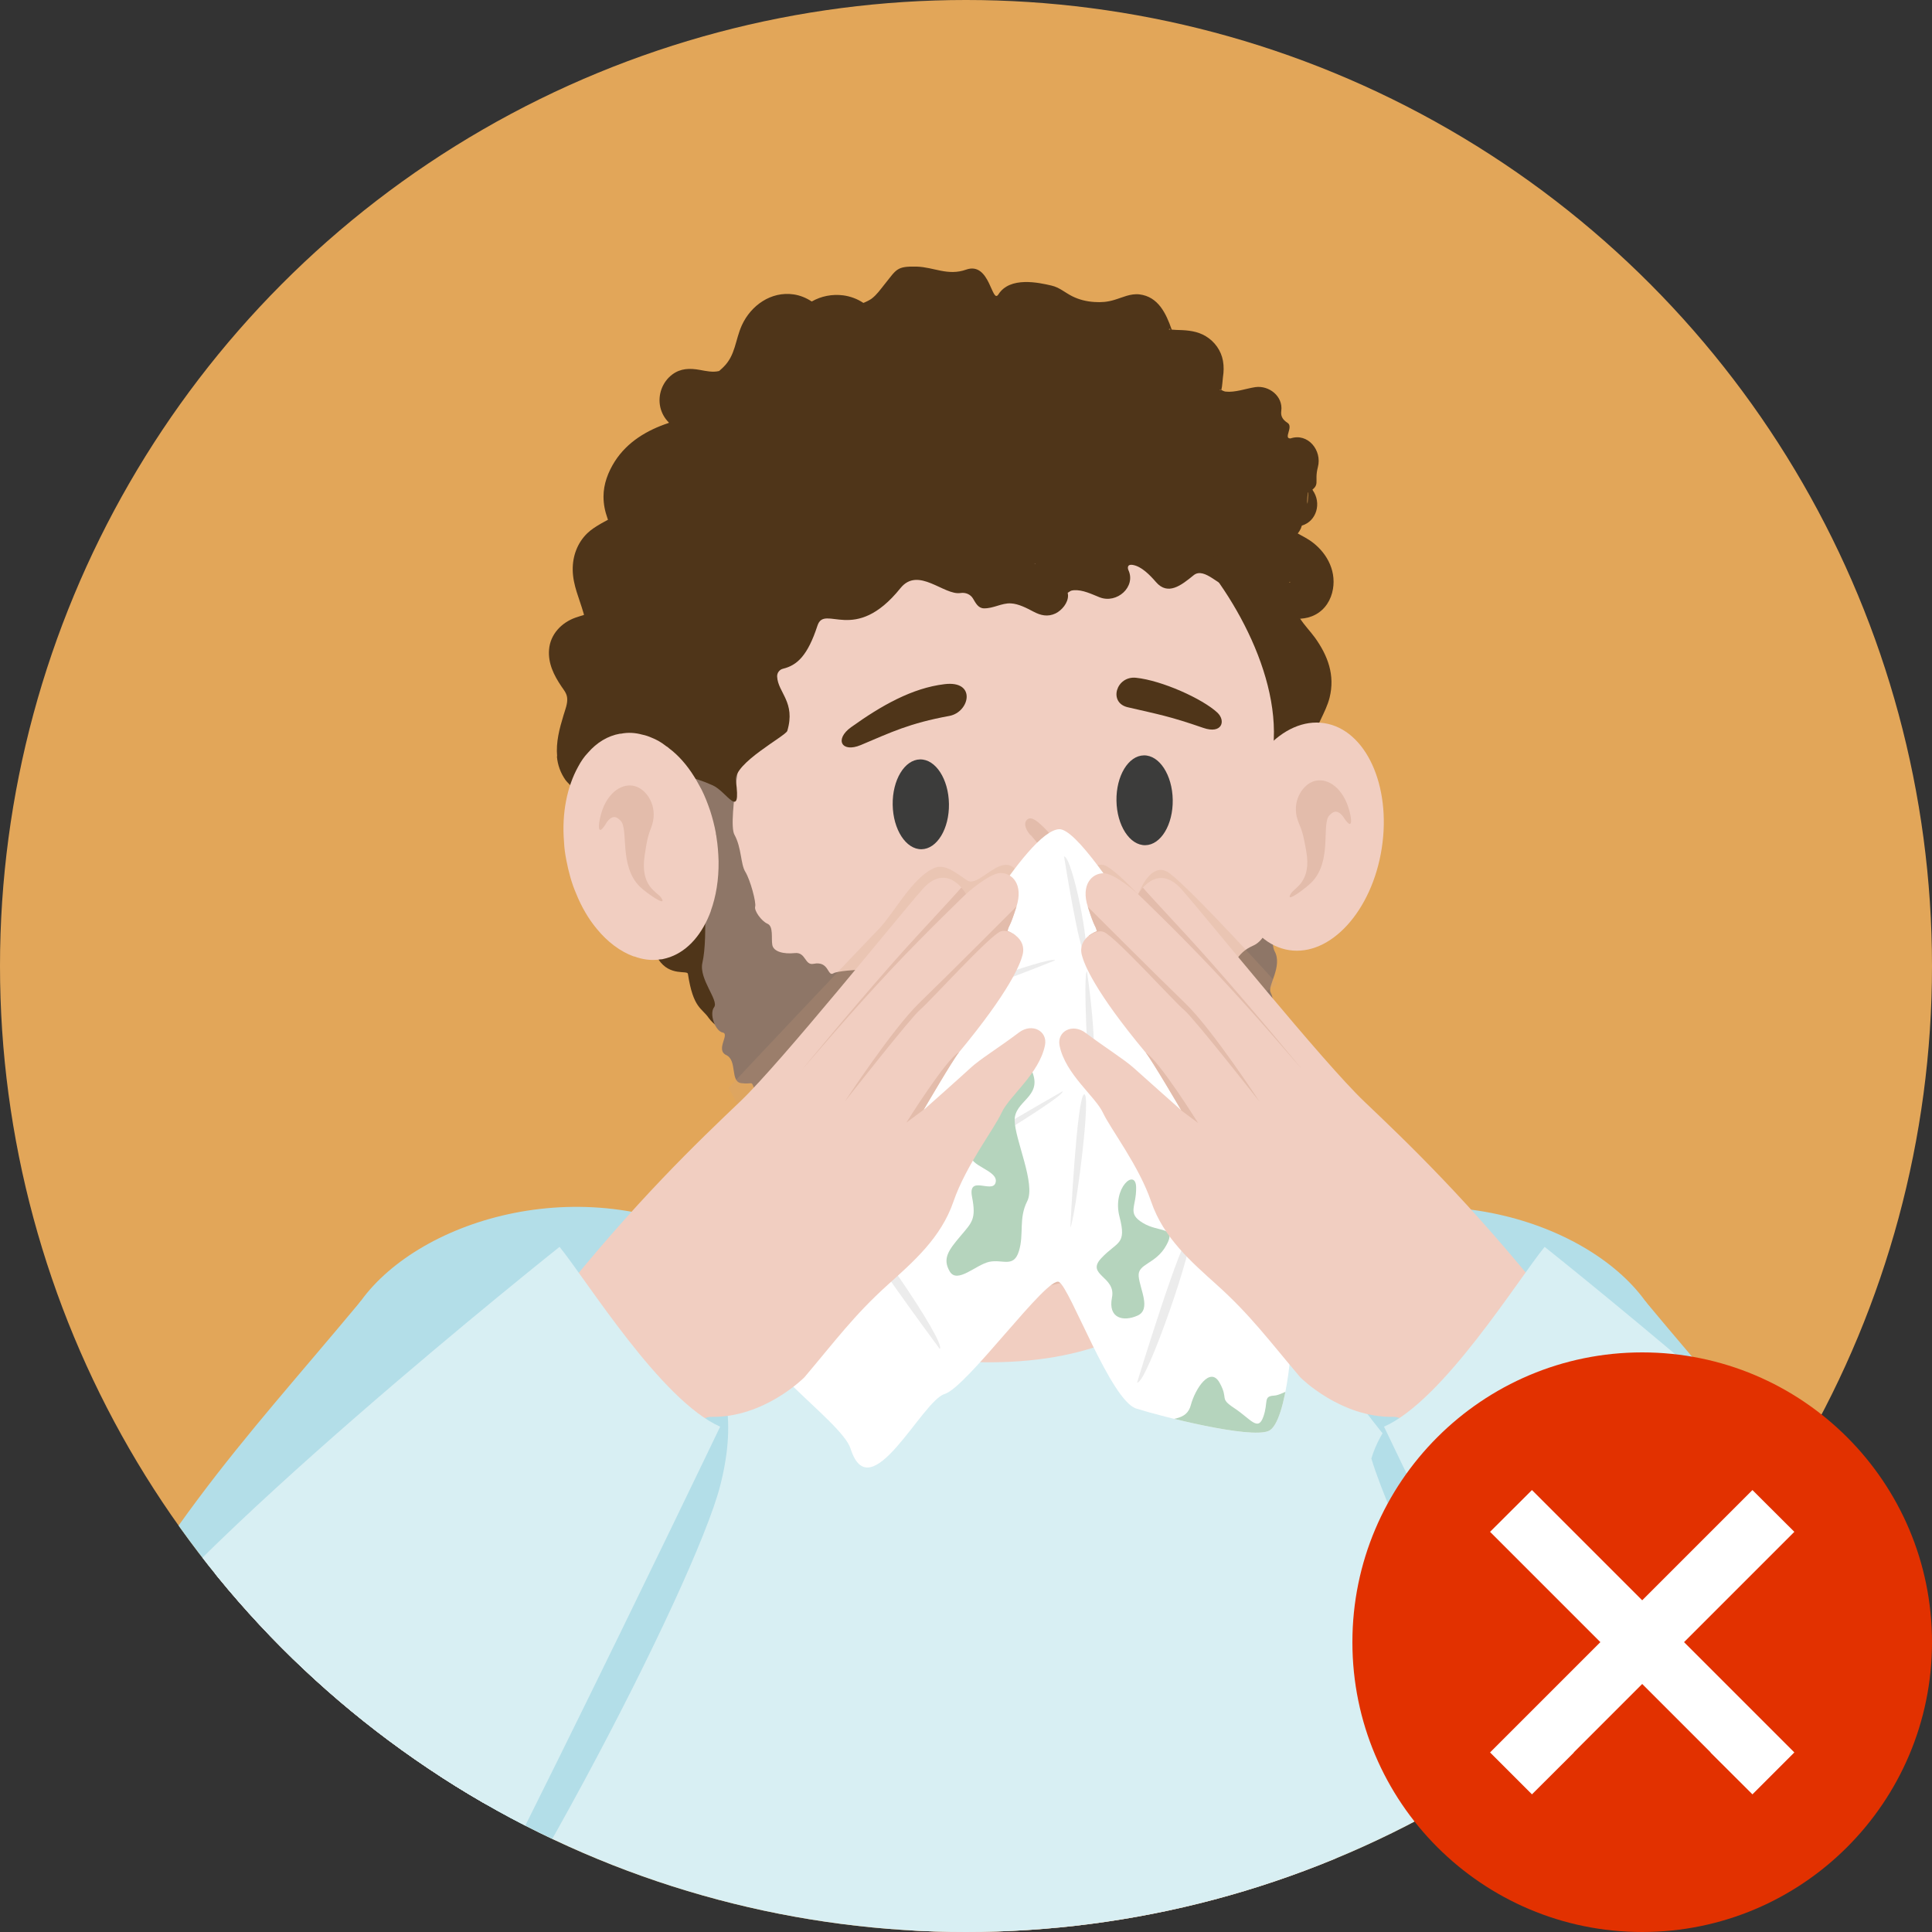 <?xml version="1.0" encoding="UTF-8"?> <svg xmlns="http://www.w3.org/2000/svg" xmlns:xlink="http://www.w3.org/1999/xlink" id="Iconen" viewBox="0 0 160 160"><rect x="0" y="0" width="160" height="160" fill="#333333" stroke="none"/><defs><style> .cls-1 { fill: none; } .cls-2 { fill: #3c3c3b; } .cls-3 { fill: #e23100; } .cls-4 { fill: #b5d4bd; } .cls-5 { fill: #cda280; opacity: .2; } .cls-6 { fill: #b3dee8; } .cls-7 { clip-path: url(#clippath-4); } .cls-8 { clip-path: url(#clippath-7); } .cls-9 { clip-path: url(#clippath-6); } .cls-10 { clip-path: url(#clippath-8); } .cls-11 { clip-path: url(#clippath-5); } .cls-12 { fill: #fff; } .cls-13 { fill: #f1cec1; } .cls-14 { fill: #8e7667; } .cls-15 { fill: #4f3519; } .cls-16 { fill: #e3bcab; } .cls-17 { clip-path: url(#clippath); } .cls-18 { fill: #ececec; } .cls-19 { fill: #e2a659; } .cls-20 { fill: #d8eff3; } </style><clipPath id="clippath"><circle class="cls-1" cx="80" cy="80" r="80"></circle></clipPath><clipPath id="clippath-4"><path class="cls-12" d="M87.72,68.67c-2.71.12-9.02,11.67-10.38,13.79-1.36,2.12-6.52,7.88-8.49,8.94-1.97,1.06-.61,6.97.76,10.31s-3.24,6.49-6.06,8.34c-2.83,1.84,6.12,7.49,6.89,9.92,1.63,5.13,5.91-3.96,7.78-4.52s8.54-9.86,9.49-9.28,4.27,9.81,6.39,10.48,9.38,2.51,10.95,1.86c1.58-.65,2.13-8.37,1.98-10.39s-1.48-14.9-3.77-17.4-12.9-22.16-15.55-22.05Z"></path></clipPath><clipPath id="clippath-5"><path class="cls-13" d="M45.96,107.84c6.64-8.35,11.9-13.34,15.33-16.61s13.02-15.22,15.1-17.58c2.08-2.36,3.62.38,3.62.38,0,0,1.9-1.72,2.85-1.73s1.91.92,1.32,2.78-.58,1.4-.74,2.02c0,0,1.63.54,1.24,2-.19.73-1.04,2.96-5.27,8.06-.5.6-2.93,4.77-2.93,4.77,0,0,3.18-2.82,3.92-3.51s2.44-1.74,3.98-2.91c1.1-.83,2.4-.12,2.16,1.06-.48,2.36-2.96,4.2-3.58,5.56s-2.97,4.38-4,7.38-3.31,4.97-5.46,6.91c-2.78,2.51-4.34,4.64-6.88,7.64,0,0-3.31,3.36-7.73,3.28s-18.75,32.42-18.75,32.42c0,0-9.71,19.25-12.56,22.16s-25.4,4.96-24.22-14.66,13.55-26.19,18.49-29.83c4.94-3.64,19.82-14.21,24.11-19.6Z"></path></clipPath><clipPath id="clippath-6"><path class="cls-13" d="M128.34,107.83c-6.65-8.34-11.91-13.32-15.35-16.6-3.44-3.27-13.04-15.2-15.12-17.56s-3.62.38-3.62.38c0,0-1.9-1.72-2.85-1.73s-1.91.92-1.31,2.78.58,1.4.75,2.02c0,0-1.63.54-1.24,2,.19.73,1.04,2.96,5.28,8.05.5.6,2.94,4.77,2.94,4.77,0,0-3.18-2.82-3.93-3.5s-2.44-1.74-3.98-2.9c-1.1-.83-2.4-.12-2.16,1.06.48,2.36,2.96,4.2,3.59,5.55s2.98,4.38,4,7.38c1.03,3,3.32,4.97,5.46,6.9,2.78,2.5,4.34,4.64,6.89,7.64,0,0,3.32,3.35,7.73,3.27s18.78,32.41,18.78,32.41c0,0,9.73,19.24,12.58,22.15,2.85,2.91,25.4,4.93,24.2-14.68-1.2-19.61-13.58-26.18-18.52-29.81s-19.84-14.19-24.13-19.58Z"></path></clipPath><clipPath id="clippath-7"><rect class="cls-1" x="112" y="112" width="48" height="48"></rect></clipPath><clipPath id="clippath-8"><path class="cls-1" d="M136,112c-13.25,0-24,10.75-24,24s10.74,24,24,24,24-10.74,24-24-10.75-24-24-24Z"></path></clipPath></defs><circle class="cls-19" cx="80" cy="80" r="80"></circle><g class="cls-17"><g><g><g id="Bovenarm_L" data-name="Bovenarm L"><path class="cls-20" d="M135.76,119.94c.93,8.38-4.8,15.92-12.79,16.84-7.99.92-15.22-5.13-16.15-13.5-.93-8.38,1.6-15.92,9.59-16.84,7.99-.92,18.42,5.13,19.35,13.5Z"></path></g><g id="Torso"><path class="cls-13" d="M116.51,140.92c-1.82,7.59-8.67,19.37-15.15,21.82-17.8,6.74-26.83-1.97-30.75-9.02-3.55-20.28-16.86-41.15-5.03-53.76,0,0,1.37-7.26.26-12.93-.58-2.99,32.85,1.7,33.53,2.63-.57-.96-1.65,6.92-.17,9.41,1.4,2.35,9.3,4.1,13.06,5.13.12,18.27,4.13,18.45,4.25,36.72Z"></path><path class="cls-20" d="M65.58,99.96c-18.37,3.44-26.91,3.95-32.84,7.57-5.93,3.62,6.16,16.75,6.08,24.97-.16,15.38-6.04,20.13-6.04,41.25,0,28.28-3.15,54.66-3.78,74.78,8.2,5.29,36.06,8.31,50.9,8.52,21.89.31,35.31-7.55,46.58-14.62.4-6.02.78-21.48,0-36.37-.28-5.29.5-28.57.81-37.33.3-8.39-.22-11.99-.81-28.49-.29-8.09-4.4-14.95-3.62-17.27,2-5.96,6.43-12.89,6.43-12.89-2.76-2.8-25.04-9.31-27.93-9.33,0,0-1.8,11.94-19.22,12.07-15.08.12-16.53-11.64-16.55-12.85Z"></path></g><g><path class="cls-6" d="M163.58,146.72c-.08-.15,0,0,0,0-10.74-20.56-17.03-26.6-27.33-38.97,0,0-19.74,3.23-22.68,13.04,1.58,5.25,7.68,17.47,13.34,30.06-.14,1.96,0,3.8.31,6.81,2.91,4.51,5.48,7.35,8.64,11.21,9.55,13.34,22.82,10.77,29.05,6.76,12.73-8.18,2.56-22.24-1.33-28.91Z"></path><path class="cls-6" d="M136.25,107.74c4.94,6.83,3.68,16.21-2.82,20.95-6.5,4.74-16.31-6.19-21.25-13.02-4.94-6.83-13.34-8.41-6.35-12.4,11.58-6.63,25.48-2.36,30.42,4.47Z"></path></g><g><path class="cls-6" d="M2.55,146.72c.08-.15,0,0,0,0,10.74-20.56,17.03-26.6,27.33-38.97,0,0,35.7-7.79,29.76,15.3-2.08,8.09-18.26,39.63-29.48,53.11-4.09,6.05-18.55,11.58-24.78,7.57-12.73-8.18-6.72-30.34-2.83-37.01Z"></path><path class="cls-6" d="M29.88,107.74c-4.94,6.83-3.68,16.21,2.82,20.95,6.5,4.74,15.77,3.05,20.71-3.78,4.94-6.83,13.88-17.65,6.9-21.65-11.58-6.63-25.48-2.36-30.42,4.47Z"></path></g><path class="cls-6" d="M41.07,160.28c3.24-8.84,2.15-15.85,2.59-22.78.43-6.93-4.73-8.2-4.73-8.2-2.15,13.64-2.31,15.98-3.71,24.94-1.27,8.15-3.13,13.28-2.45,22.52.98,13.21-3.85,29.71-2.67,51.84,0,0,4.76-51.01,5.67-54.85s5.3-13.47,5.3-13.47Z"></path></g><path class="cls-16" d="M99.03,98.73c-.54.71-1.12,1.62-1.56,2.05-4.38,4.25-9.96,6.37-16.22,6.2-5.16-.14-8.91-1.39-12.89-4.65-.63-.52-2.42-3.07-2.42-4.89.2-.2.54-10.53.54-10.53l32.9-2.27s-.92,9.2-.85,10.91.5,3.17.5,3.17Z"></path><g><path class="cls-15" d="M49.08,59.54c1.09-15.33,38.58-28.97,51.79-18.18.73.59,1.49-.91,2.16-.09.01-.03.02-.06.03-.08.84-2.2,4.29-.95,3.44,1.26-.49,1.27,1.06,1.69,1.94,2.28,1.34.89,2.23,2.41,1.95,4.05-.15.89-.64,1.69-1.45,2.12-.39.21-.81.31-1.25.34,0,0-.01,0-.02,0,.37.55.84,1.04,1.23,1.57,1.08,1.51,1.67,3.12,1.21,4.97-.3,1.21-1.23,2.51-1.39,3.56-.07.47.18,1.36.08,2.05-.15,1.05-.85,1.9-1.75,2.41-.68.39-1.45.54-2.22.6-.64.05-1.26,0-1.74.41-5.76,9.88-16.91,19.25-30.23,19.89-.72.03-1.56.07-2.48.08-1.28.41-2.61.82-3.94.74-1.05-.06-2.03-.53-2.74-1.32-.09-.1-.21-.23-.28-.35,0-.01-.02-.02-.02-.04-.25.05-.55.15-.82.18-2.03.27-3.59-1.25-3.89-1.69-.56-.83-1.28-.77-1.72-3.65-.05-.32-1.49.23-2.43-1.18-.86-1.92-2.32-7.35-3.07-9.49-1.5-4.3-2.61-7.5-2.4-10.44ZM106.79,48.11s0,0,0,0c0,0,0,0,0-.01,0,0,0,0,0,0ZM106.81,48.15c.04.07,0,.07-.04.04,0,.08.12.08.04-.04ZM107.36,50.61s-.01,0,0,.01c0,0,0,0,0-.01ZM107.35,50.48s-.07.08-.07.1c.02-.04.04-.08.07-.1ZM107.53,47.6h-.04s.04,0,.04,0ZM105.39,62.51s-.02.04-.06.08c.03-.02.05-.05.06-.08ZM105.21,62.77s-.03.06-.03.06c-.06,0,.56,1.21.03-.06ZM63.33,85.71s0,0,0,0c0,0,.01.01.02.02,0,0,0,0-.01-.01Z"></path><path class="cls-13" d="M96.8,43.61c3.97,3.27,8.98,10.98,8.69,17.6-.67,15.59,1.39,19.79-5.66,27.06-1.26,1.3-11.62,14.47-22.44,8.58-15.68-8.54-16.04-12.78-17.26-21.3-.74.57-3.04-12.26-2.26-12-2.59-12.2.15-21.21,12.27-26.17,4.2-1.72,25.38,5.17,26.65,6.22Z"></path><path class="cls-14" d="M78.72,102.18c.86-.4,1.89.68,2.72,1.13.83.45,1.45-.92,1.95-.61.98.63,2.28.79,2.59.13.32-.66.94-1.2,1.77-.98.83.23,1.47-1.97,2.4-1.52s1.45.34,1.56-.21,1.35-.21,1.83-.58c.87-.68.33-2.2.95-1.86.62.33,1.35-.54,1.56-1.09s1.04-.21,1.46-.76c.42-.55.43-1.98,1.05-1.86.62.11.64-2.2,1.67-1.97,1.04.23,1.16-2.3,1.68-2.19.52.11,1.46-.32,1.46-1.09s1.41-2.92,1.21-3.8,1.33-1.37.64-2.75c-.26-.53,1.03-2.16.33-3.41-.28-.51-.19-2.75-.4-2.2s-.63,1.43-1.36,1.75c-.73.33-1.05.64-1.58,1.41s-1.71,1.21-2.33,1.1c-.62-.11-.96-.71-1.76-.35-.32.14-.94.43-1.66.43-.73,0-1.22-.91-1.81-.79-.55.11-1.3-.36-2.14-.14-.83.21-1.2-.41-1.61-.42-.42,0-1.85-.26-2.37-.16-.52.11-1.15.46-1.87.13-.72-.34-.99-.31-1.82-.32-.83,0-1.01.24-1.82.39-.65.12-.61-.11-1.44-.02-.76.08-1.16.63-2.1.4-.93-.23-1.64-.41-2.68-.19-1.04.21-1.25.76-1.66.54-.41-.22-5.59-.05-6.11.28s-.34-1.05-1.66-.78c-.74.15-.62-.99-1.55-.89-.93.1-1.76-.12-1.86-.67s.11-1.54-.4-1.76-1.12-1.09-1.02-1.42-.4-2.2-.81-2.87c-.41-.66-.3-1.98-.91-3.09s.93-9.04.93-9.04h-4.99s2.39,15.37,1.41,19.65c-.31,1.35,1.39,3.13.97,3.68s.09,1.98.71,2.1-.63,1.43.3,1.87c.93.45.3,2.2,1.23,2.32s.83-.21,1.04.34,1.35,0,1.34.89.51,1.98,1.23,1.99.3,1.43,1.03,1.55,1.77-.32,1.76.34.61,2.32,1.13,2.21,1.26.66,1.36.99,1.05,1.29,1.78,1.29c.73,0,1.13,1.11,1.97,1s1.39.06,2.09.98,1.76,1.33,2.62.93Z"></path><path class="cls-15" d="M46.14,62.64c-.11-1.18.19-2.29.53-3.41.13-.44.35-.96.3-1.43-.04-.39-.27-.65-.48-.96-.62-.92-1.11-1.9-1.02-3.04.1-1.27,1.03-2.24,2.19-2.65.23-.08.46-.15.7-.22-.01-.07-.02-.13-.04-.17-.34-1.2-.87-2.28-.89-3.55-.02-1.14.38-2.25,1.21-3.05.34-.33.74-.57,1.15-.81.17-.1.34-.18.51-.28.02,0,.03-.02.05-.03-.01-.04-.03-.07-.04-.11-.21-.6-.33-1.16-.33-1.81,0-1.04.38-2.03.93-2.9,1.04-1.63,2.68-2.6,4.46-3.19.02,0,.03-.04.01-.05-.33-.33-.58-.75-.7-1.27-.22-1.01.17-2.08,1-2.7.69-.51,1.44-.53,2.31-.37.49.09,1.04.21,1.54.09,0,0,.01,0,.02,0,.12-.11.24-.21.35-.32,1.02-.99.98-2.25,1.54-3.48.75-1.64,2.42-2.82,4.28-2.55.55.08,1.05.29,1.49.58.01,0,.02,0,.03,0,.76-.43,1.66-.62,2.6-.5.58.08,1.16.29,1.65.62,0,0,.02,0,.03,0,.25-.1.52-.24.67-.35.44-.34.69-.72,1.07-1.19,1-1.24.98-1.5,2.66-1.46,1.42.04,2.57.79,4.09.25,1.99-.71,2.12,2.93,2.68,2.04.95-1.49,3.33-.97,4.39-.72.66.15,1.13.59,1.71.88.58.29,1.2.44,1.84.48.56.04,1.08,0,1.64-.17.66-.19,1.34-.55,2.1-.46,1.55.19,2.2,1.58,2.66,2.9,0,.01.02.02.03.02.23.02.53.03.57.03.78.02,1.54.1,2.22.51.74.44,1.28,1.19,1.43,2.04.08.44.07.91,0,1.35-.04.29-.05.73-.13,1.04,0,.02,0,.03.02.04.09.04.19.1.32.12.8.09,1.68-.25,2.47-.37,1.13-.16,2.31.75,2.15,1.97-.05.37.05.69.52.99.51.33-.37,1.3.24,1.29,1.44-.49,2.64.99,2.27,2.38-.34,1.29.31,1.45-.83,2.11,0,.01,0,.02,0,.03-.02.13-.03.26-.04.39,0,.1-.01.21-.01.32,0,.03.01.12.02.17.02.13.1-1.97.12-1.84.01.05.02.09.02.12,0,.01.01.03.02.06.05.12.1.24.16.35.02.04.23.36.1.18.78,1.08.32,2.59-.87,2.94-.01,0-.02.01-.02.02-.34,1.23-2,1.84-3.14.72-.44-.43-.79.16-.81.53-.09,1.62-2.2,2.16-3.22,1.02-.04,0-.14-.01-.17-.02.24.04-.27.08-.06,0-.11.04,1.3,2.59,1.24,2.64-.52.34-1.89-1.54-2.8-.79-1.03.84-2.13,1.71-3.12.56-.51-.59-1.19-1.28-1.89-1.41-.59-.11-.41.38-.4.4.67,1.39-.94,2.85-2.39,2.27-.65-.26-1.39-.63-2.11-.58-.21.02-.27.04-.4.14-.05.04-.09.04-.13.09.02-.01.03.04.04.2.01.62-.51,1.23-1.03,1.49-.65.31-1.24.17-1.84-.15-.55-.29-1.23-.65-1.87-.68-.76-.04-1.44.43-2.23.41-.47-.01-.68-.44-.9-.81-.21-.35-.61-.52-1.02-.46-1.38.23-3.51-2.24-4.99-.4-3.8,4.72-6.27,1.27-6.87,3.1-.82,2.51-1.7,3.29-2.85,3.57-.3.07-.51.35-.49.66.07,1.33,1.55,2.11.84,4.49-.13.42-4.45,2.68-4.26,4.1.46,3.4-.73.94-1.91.41-6.97-3.12-4.26,4.21-4.76,4.11-.01,0-.02,0-.03.01-.07.09-.16.18-.26.27-2.02,1.73-5.13,1.15-6.28-1.28-.26-.55-.38-1.19-.36-1.8,0-.25.05-.48.1-.73.02-.09.04-.17.05-.26,0-.03,0-.06,0-.08-.23-.22-.54-.52-.65-.67-.41-.58-.66-1.25-.72-1.97ZM96.8,27.29s.06,0,.14,0c-.06-.06-.11-.09-.14,0ZM98.11,31.04s.03,0,.04,0c0,0-.02,0-.04,0ZM101.08,32.28s.03,0,.05,0c-.07-.06-.24,0-.05,0ZM100.67,45.83c.07.07.34.06-.01-.01.04.01.04.01.01.01ZM93.55,47.62,85.71,46.73s.02-.02.03-.04c-.02,0-.05.02-.07.02.01,0,.03,0,.04.01Z"></path><path class="cls-16" d="M85.35,69.18c-.62-.71-.5-1.2-.21-1.36.31-.17.76.11,1.66,1.07.45.48,2.99,3.54,3.58,4.63.39.72.72,1.46.57,2.32-.21,1.14-1.13,1.81-1.4,2.01-1.13.83-2.39.84-2.89.83-.86,0-1.61-.24-1.95-.38s-.72-.6-.59-1c.11-.35.49-.6.93-.55s1.1.37,2.06.12c.24-.06,1.3-.33,1.72-1.18.28-.56.19-1.18-.17-2.08-.38-.95-2.69-3.75-3.3-4.46Z"></path><path class="cls-16" d="M91.55,84.37c-.13-.18-.27-.35-.4-.53-.83-.43-3.72-.81-5.27-.63-2.98.35-3.57.59-4.49,1.2-.48.24-.66.84-.49,1.25.19.44.81.66,1.29.28,1.34-.45,2.86-.72,3.58-.79,2.51-.22,5.27.69,5.7.37.05-.04.09-.08.12-.13.21-.29.18-.74-.04-1.03Z"></path><ellipse class="cls-2" cx="94.79" cy="66.28" rx="2.33" ry="3.72" transform="translate(-1.04 1.51) rotate(-.91)"></ellipse><ellipse class="cls-2" cx="76.26" cy="66.61" rx="2.33" ry="3.72" transform="translate(-1.05 1.22) rotate(-.91)"></ellipse><path class="cls-15" d="M70.49,60.22c-1.41,1.01-.79,2.15.8,1.48,2.54-1.07,4.01-1.8,7.33-2.41,1.69-.31,2.27-2.96-.4-2.63-2.68.32-5.23,1.77-7.73,3.56Z"></path><path class="cls-15" d="M100.81,59.01c-1.24-1.15-4.6-2.66-6.73-2.88-1.64-.17-2.31,2.06-.69,2.44,2.58.6,3.46.74,6.26,1.71,1.56.54,1.89-.59,1.16-1.27Z"></path></g><g><ellipse class="cls-13" cx="108.22" cy="69.28" rx="9.51" ry="6.29" transform="translate(23.11 165.56) rotate(-81.15)"></ellipse><path id="Wenkbrauw_R" data-name="Wenkbrauw R" class="cls-16" d="M49.4,67.78c.72-.33,1.03-.3,1.73-.06s1.38.82,1.83,1.57c.33.55,1.18-.73.98-1.43-.37-1.28-1.21-2.16-2.22-2.34-.92-.16-1.65.07-2.53,1.08-.58.66-1.16,2.1.21,1.19h0Z"></path><path id="Wenkbrauw_R-2" data-name="Wenkbrauw R" class="cls-16" d="M111.25,67.65c-.57-.75-.94-.33-1.15-.13-.69.69.26,3.73-1.45,5.52-.45.47-2.29,1.87-1.75.97.3-.5,1.75-.97,1.27-3.56-.2-1.1-.26-1.47-.61-2.29-.64-1.51.1-2.83.91-3.31.89-.53,2.15-.15,2.92,1.34.5.96.88,3.07-.15,1.45h0Z"></path><path class="cls-13" d="M58.88,75.42c-.69,1.89-1.86,3.29-3.39,3.84-.2.07-.42.13-.65.18-.11,0-.19.02-.29.03-.68.08-1.35-.01-2.01-.26h-.05c-1.11-.4-2.18-1.2-3.07-2.29-.68-.82-1.27-1.82-1.72-2.95-.36-.83-.61-1.76-.8-2.74-.1-.51-.17-1.01-.19-1.5-.2-2.4.26-4.59,1.16-6.22.24-.45.5-.84.83-1.18.72-.83,1.62-1.39,2.65-1.57t.03,0h.05c.59-.12,1.18-.08,1.76.08.26.05.52.14.77.25.41.16.82.39,1.19.69.1.05.18.12.27.2.75.56,1.45,1.35,2.04,2.29.23.35.43.75.65,1.14.27.54.49,1.11.7,1.72.19.59.35,1.2.47,1.84t0,.03v.02s.02.05.01.08c.02.07.04.13.04.2.11.68.16,1.34.18,2.02v.02c.02,1.5-.21,2.9-.65,4.11Z"></path><path id="Wenkbrauw_R-3" data-name="Wenkbrauw R" class="cls-16" d="M50.24,68.11c.55-.76.93-.36,1.14-.16.71.67-.15,3.74,1.61,5.48.46.46,2.35,1.8,1.77.92-.32-.49-1.77-.92-1.37-3.52.17-1.1.22-1.48.54-2.3.59-1.53-.18-2.83-1-3.28-.9-.5-2.15-.09-2.88,1.42-.47.98-.79,3.1.19,1.45h0Z"></path></g><path class="cls-5" d="M60.34,90.09c1.92-2.06,10.73-11.4,12.48-13.2,1.2-1.24,2.79-4.32,4.62-5.03.84-.32,1.74.43,2.65,1.05,1.16.79,3.57-3.72,4.72.64,0,0,1.8-1.85,3.24-1.13,1.44.72,1.99-.96,3.26-.8.6.08,1.82,1.29,2.95,2.44.6-1.48,1.53-2.53,2.57-1.76,1.97,1.47,8.94,9.18,8.94,9.18l-2.12,1.47-7.27-6.98-4.76,1.37-4.26-4.16s-5.72,2.04-5.89,2.35-3.66.76-3.66.76l-16.23,16.13-1.23-2.32Z"></path><g><path class="cls-12" d="M87.72,68.67c-2.71.12-9.02,11.67-10.38,13.79-1.36,2.12-6.52,7.88-8.49,8.94-1.97,1.06-.61,6.97.76,10.31s-3.24,6.49-6.06,8.34c-2.83,1.84,6.12,7.49,6.89,9.92,1.63,5.13,5.91-3.96,7.78-4.52s8.54-9.86,9.49-9.28,4.27,9.81,6.39,10.48,9.38,2.51,10.95,1.86c1.58-.65,2.13-8.37,1.98-10.39s-1.48-14.9-3.77-17.4-12.9-22.16-15.55-22.05Z"></path><g class="cls-7"><path class="cls-18" d="M88.64,101.66c.4-.73,1.76-11.13,1.15-11.03s-1.15,11.03-1.15,11.03Z"></path><path class="cls-18" d="M77.83,111.72c.59-.55-6.84-11.22-7.22-10.73s7.22,10.73,7.22,10.73Z"></path><path class="cls-18" d="M94.17,114.49c.76.27,4.94-11.97,4.33-12.08s-4.33,12.08-4.33,12.08Z"></path><path class="cls-6" d="M99.05,99.27c.76.27-1.3-11.73-1.73-11.73l1.73,11.73Z"></path><path class="cls-6" d="M70.76,98.75c.76.27-1.3-11.73-1.73-11.73l1.73,11.73Z"></path><path class="cls-18" d="M73.94,99.31s14.49-8.5,14.05-8.93c0,0-14.52,8.28-14.05,8.93Z"></path><path class="cls-6" d="M91.73,90.8s6.45,9.97,6.85,9.49c0,0-6.24-10.01-6.85-9.49Z"></path><path class="cls-6" d="M99.38,101.81s5.4,2.37,5.8,1.89c0,0-5.18-2.42-5.8-1.89Z"></path><path class="cls-18" d="M76.26,83.17c.47.66,11.13-3.64,11.13-3.64-.44-.44-11.13,3.64-11.13,3.64Z"></path><path class="cls-18" d="M90.32,88.96c.76-1.43-.3-8.52-.3-8.52-.34,0,.07,8.96.3,8.52Z"></path><path class="cls-18" d="M88.12,70.93c.7.01,2.25,7.94,1.7,7.96-.43.02-1.7-7.96-1.7-7.96Z"></path><path class="cls-4" d="M92.09,107.45c.35-1.75-2.21-1.85-.88-3.26,1.32-1.41,2.12-1.06,1.5-3.44s1.35-4.05,1.38-2.42-.79,2.13.56,2.95,2.82.26,1.94,1.85-2.38,1.5-2.29,2.56,1.06,2.74-.09,3.26-2.47.26-2.12-1.5Z"></path><path class="cls-4" d="M82.44,97.97c-.29.87-2.3-.7-1.94,1.15s0,2.11-.97,3.26-1.5,1.85-.88,2.91,2.17-.55,3.27-.79c1.11-.24,2.02.53,2.46-.88s-.04-2.71.69-4.14-1.04-5.13-1.04-6.72,2.22-1.89,1.5-3.88-4.53-2.12-4.6-.35.19,3.18.37,4.85-.35,1.25-.8,2.21,2.3,1.32,1.94,2.38Z"></path><path class="cls-4" d="M95.18,117.86c1.85-.41,3.09-.18,3.44-1.5s1.59-3.26,2.38-1.85-.09,1.24,1.24,2.12,1.94,1.94,2.38.71-.03-1.71.88-1.76,1.94-1.32,1.94.53,1.85,3.18-1.76,3.26-9.35-.26-9.35-.26l-1.15-1.24Z"></path></g></g><g><g><path class="cls-13" d="M45.96,107.84c6.64-8.35,11.9-13.34,15.33-16.61s13.02-15.22,15.1-17.58c2.08-2.36,3.62.38,3.62.38,0,0,1.9-1.72,2.85-1.73s1.91.92,1.32,2.78-.58,1.4-.74,2.02c0,0,1.63.54,1.24,2-.19.73-1.04,2.96-5.27,8.06-.5.6-2.93,4.77-2.93,4.77,0,0,3.18-2.82,3.92-3.51s2.44-1.74,3.98-2.91c1.1-.83,2.4-.12,2.16,1.06-.48,2.36-2.96,4.2-3.58,5.56s-2.97,4.38-4,7.38-3.31,4.97-5.46,6.91c-2.78,2.51-4.34,4.64-6.88,7.64,0,0-3.31,3.36-7.73,3.28s-18.75,32.42-18.75,32.42c0,0-9.71,19.25-12.56,22.16s-25.4,4.96-24.22-14.66,13.55-26.19,18.49-29.83c4.94-3.64,19.82-14.21,24.11-19.6Z"></path><g class="cls-11"><path class="cls-16" d="M80.01,74.03s-3.32,3.18-6.24,6.29c-3.37,3.6-6.46,7.25-7.32,8.23,0,0,3.58-4.37,7.37-8.68,2.75-3.12,5.96-6.42,6.26-6.95.73-1.26-.08,1.12-.08,1.12"></path><path class="cls-16" d="M84.1,77.48l.88-1.59-.81-.81s-5.71,5.73-8.05,7.99c-2.21,2.14-6.16,8.16-6.16,8.16,0,0,5.45-6.95,6.24-7.61s5.72-6.11,6.66-6.48c.39-.15.82.04,1.23.33Z"></path><path class="cls-16" d="M76.47,91.92l-1.41,1.05s3.26-5.22,4.34-5.82c1.08-.6.07,1.06.07,1.06l-3,3.71Z"></path><path class="cls-20" d="M43.68,105.05c2.27,2.79,8.4,12.73,13.3,14.89,0,0-25.85,54.04-29.48,58-3.64,3.97-21.82,3.36-25.46-5.43-3.64-8.79-2.73-21.44,3.33-31.63,6.06-10.2,38.31-35.83,38.31-35.83Z"></path></g></g><path class="cls-20" d="M46.34,103.26c2.27,2.79,8.4,12.73,13.3,14.89,0,0-25.88,54.01-29.48,58-11.75,13.03-26.41,10.58-30.05,1.79-3.64-8.79,1.86-28.66,7.92-38.85,6.06-10.2,38.31-35.83,38.31-35.83Z"></path></g><g><g><path class="cls-13" d="M128.34,107.83c-6.65-8.34-11.91-13.32-15.35-16.6-3.44-3.27-13.04-15.2-15.12-17.56s-3.62.38-3.62.38c0,0-1.9-1.72-2.85-1.73s-1.91.92-1.31,2.78.58,1.4.75,2.02c0,0-1.63.54-1.24,2,.19.73,1.04,2.96,5.28,8.05.5.6,2.94,4.77,2.94,4.77,0,0-3.18-2.82-3.93-3.5s-2.44-1.74-3.98-2.9c-1.1-.83-2.4-.12-2.16,1.06.48,2.36,2.96,4.2,3.59,5.55s2.98,4.38,4,7.38c1.03,3,3.32,4.97,5.46,6.9,2.78,2.5,4.34,4.64,6.89,7.64,0,0,3.32,3.35,7.73,3.27s18.78,32.41,18.78,32.41c0,0,9.73,19.24,12.58,22.15,2.85,2.91,25.4,4.93,24.2-14.68-1.2-19.61-13.58-26.18-18.52-29.81s-19.84-14.19-24.13-19.58Z"></path><g class="cls-9"><path class="cls-16" d="M94.26,74.06s3.32,3.18,6.24,6.28c3.38,3.59,6.47,7.24,7.33,8.22,0,0-3.58-4.37-7.37-8.67-2.75-3.12-5.96-6.42-6.27-6.95-.73-1.26.08,1.12.08,1.12"></path><path class="cls-16" d="M90.17,77.51l-.88-1.59.81-.81s5.72,5.72,8.06,7.98c2.22,2.13,6.16,8.16,6.16,8.16,0,0-5.45-6.94-6.25-7.6s-5.73-6.11-6.66-6.47c-.39-.15-.82.04-1.23.34Z"></path><path class="cls-16" d="M97.81,91.95l1.41,1.05s-3.26-5.22-4.34-5.82-.07,1.06-.07,1.06l3,3.71Z"></path></g></g><path class="cls-20" d="M127.92,103.26c-2.27,2.79-8.4,12.73-13.3,14.89,0,0,25.85,54.04,29.48,58,3.64,3.97,21.82,3.36,25.46-5.43s2.73-21.44-3.33-31.63c-6.06-10.2-38.31-35.83-38.31-35.83Z"></path></g></g></g><g><g class="cls-8"><path class="cls-3" d="M136,160c13.25,0,24-10.74,24-24s-10.74-24-24-24-24,10.75-24,24,10.74,24,24,24"></path></g><g class="cls-10"><polygon class="cls-12" points="145.13 123.4 123.4 145.13 126.87 148.6 130.34 145.14 130.33 145.13 148.6 126.86 145.13 123.4"></polygon><polygon class="cls-12" points="126.87 123.4 148.6 145.13 145.13 148.6 141.66 145.14 141.67 145.13 123.4 126.86 126.87 123.4"></polygon></g></g></svg> 
